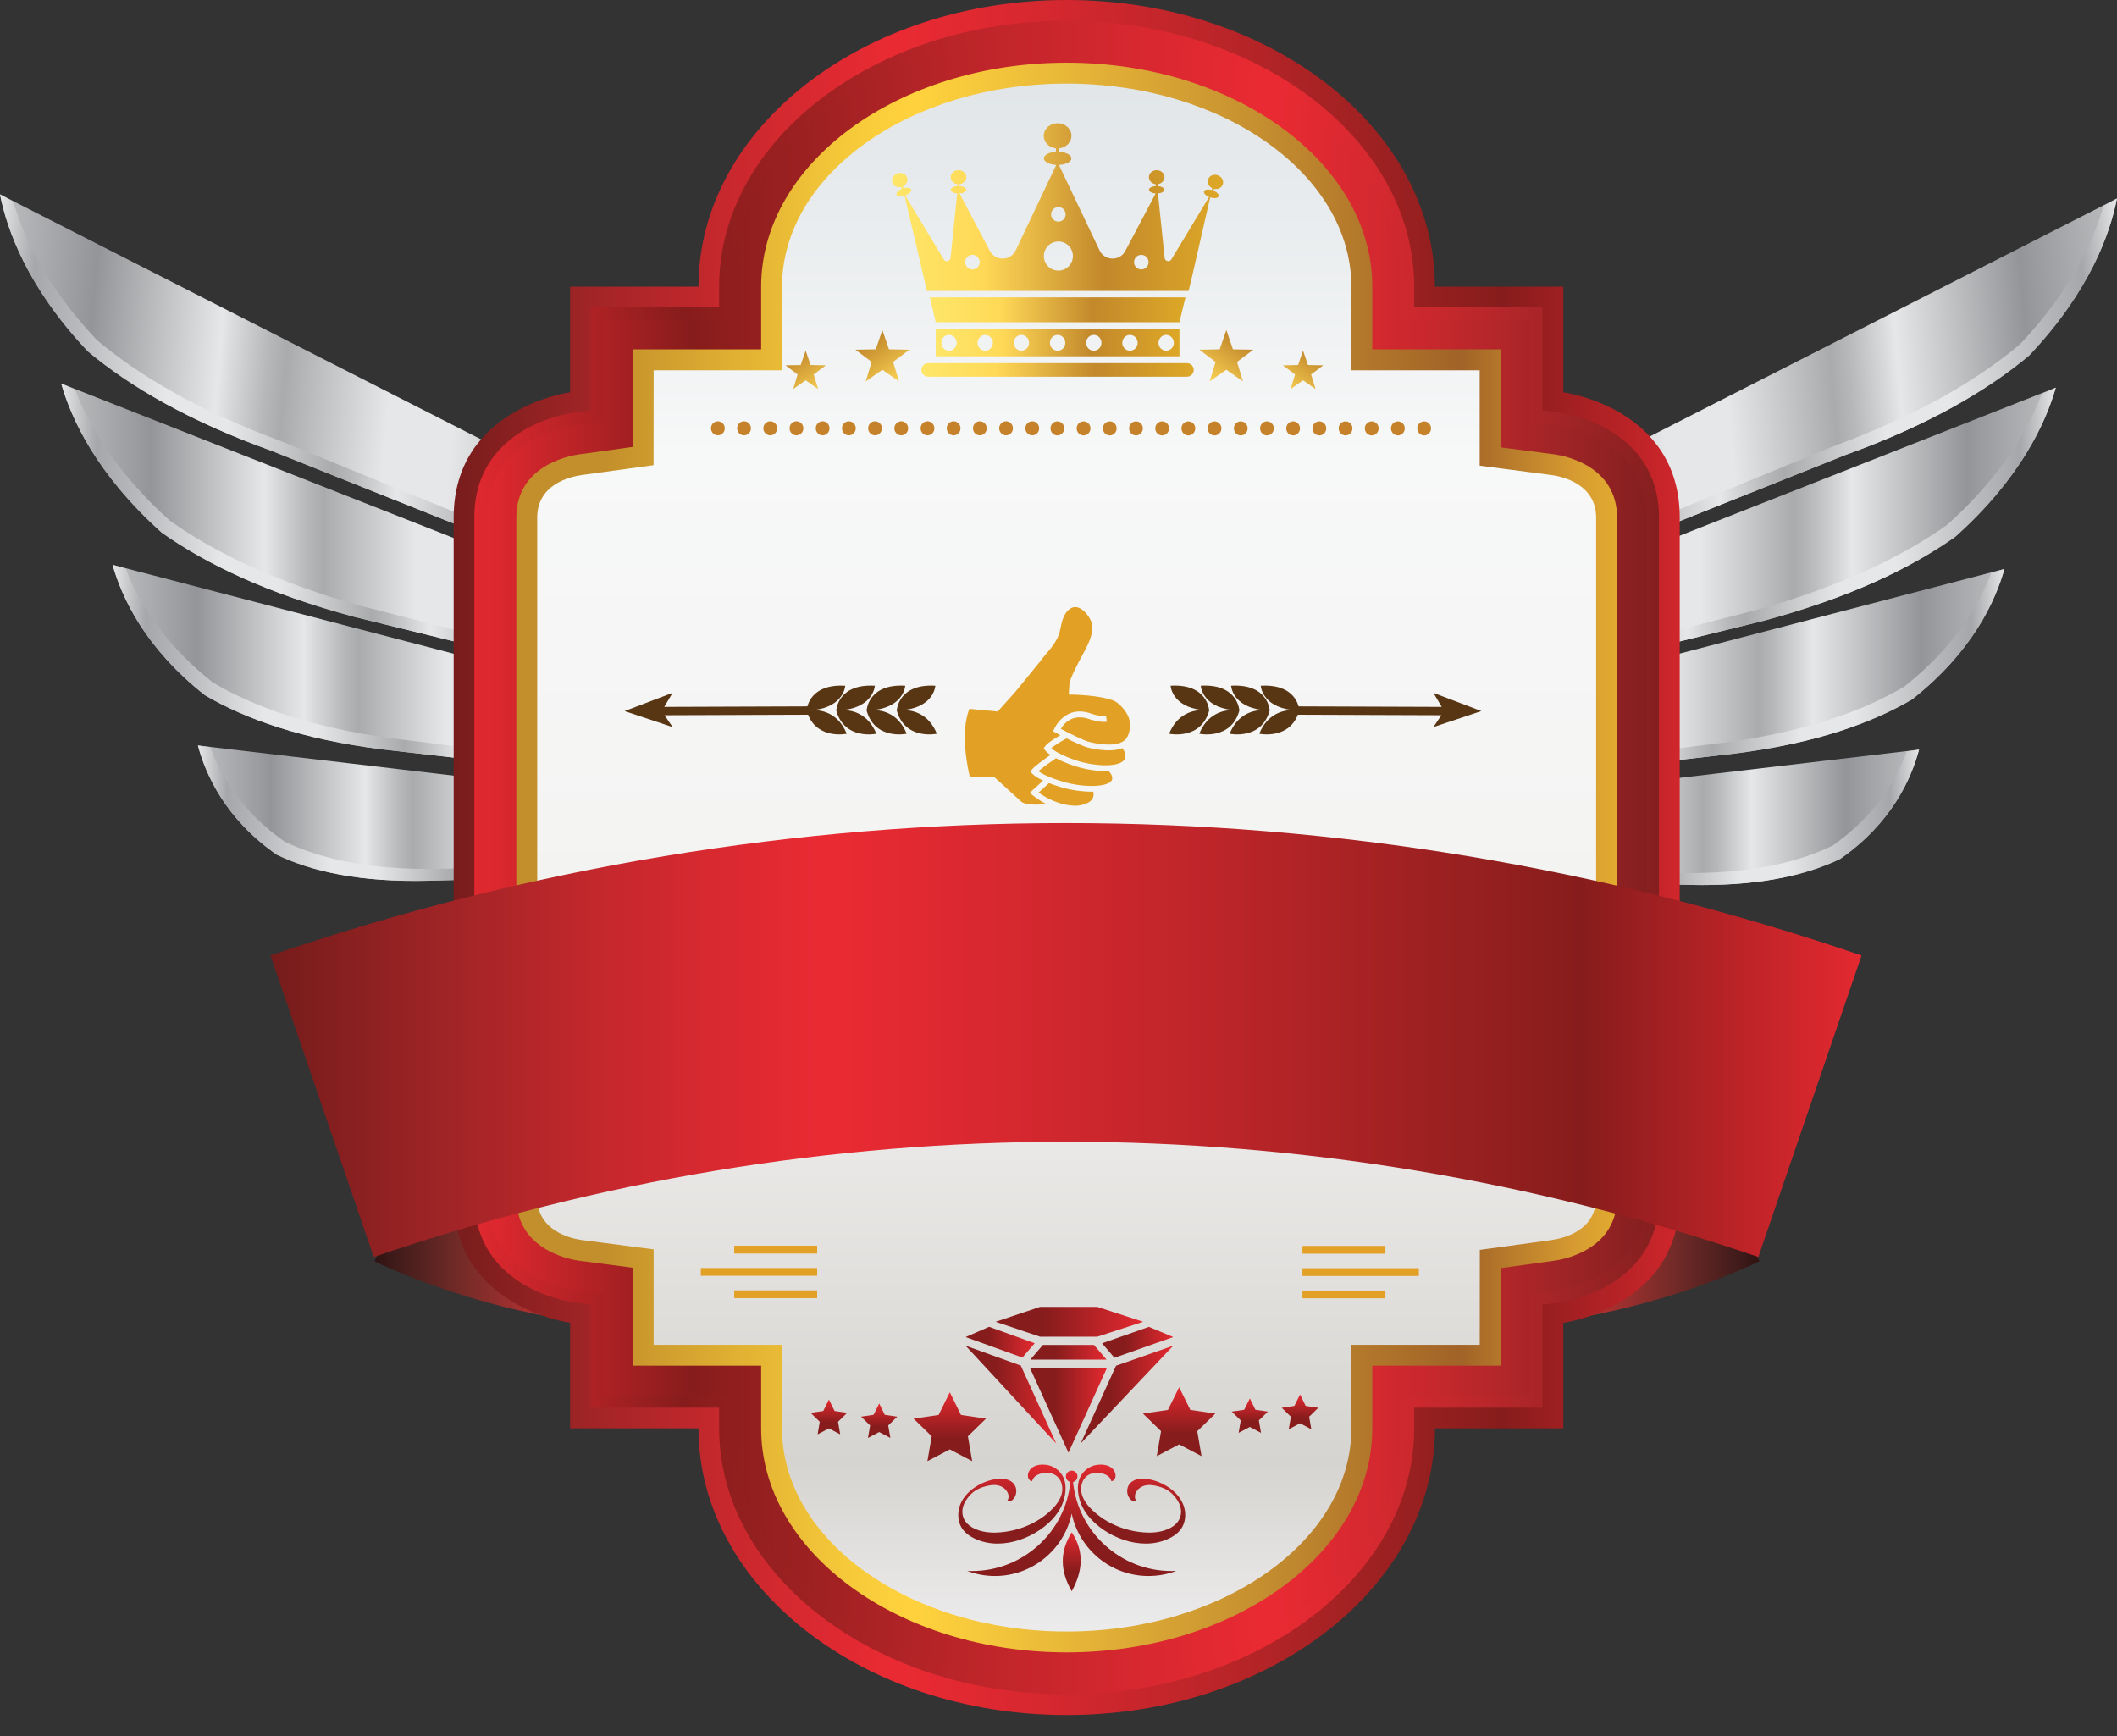 <svg width="50" height="41" viewBox="0 0 50 41" fill="none" xmlns="http://www.w3.org/2000/svg">
<rect x="0" y="0" width="50" height="41" fill="#333333" stroke="none"/>
<path d="M8.359 14.566L14.965 16.191C14.851 15.536 14.739 14.884 14.63 14.247L1.446 9.058C1.673 9.859 2.267 11.19 3.821 12.58C4.876 13.325 6.334 14.024 8.359 14.566Z" fill="url(#paint0_linear_4592_4070)"/>
<path d="M15.444 18.876L4.675 17.606C4.853 18.281 5.32 19.342 6.539 20.188C7.368 20.586 8.515 20.838 10.109 20.801L15.776 20.647C15.666 20.078 15.555 19.484 15.444 18.876Z" fill="url(#paint1_linear_4592_4070)"/>
<path d="M9.01 17.697L15.361 18.424C15.25 17.811 15.139 17.188 15.03 16.564L2.659 13.339C2.868 14.087 3.414 15.299 4.84 16.42C5.81 16.99 7.149 17.459 9.01 17.697Z" fill="url(#paint2_linear_4592_4070)"/>
<path d="M8.553 14.317C6.524 13.756 5.064 13.044 4.007 12.293C2.707 11.129 2.079 10.007 1.775 9.202L1.445 9.058C1.672 9.859 2.266 11.19 3.82 12.58C4.876 13.325 6.333 14.024 8.358 14.566L14.965 16.191C14.95 16.109 14.936 16.028 14.922 15.946L8.553 14.317Z" fill="url(#paint3_linear_4592_4070)"/>
<path d="M10.297 20.521C8.699 20.541 7.551 20.279 6.72 19.875C5.697 19.163 5.204 18.303 4.967 17.645L4.675 17.606C4.853 18.281 5.32 19.342 6.539 20.188C7.368 20.586 8.515 20.838 10.109 20.801L15.776 20.647C15.762 20.576 15.748 20.504 15.735 20.432L10.297 20.521Z" fill="url(#paint4_linear_4592_4070)"/>
<path d="M9.201 17.43C7.336 17.173 5.995 16.693 5.024 16.116C3.828 15.174 3.251 14.171 2.973 13.43L2.659 13.339C2.868 14.087 3.414 15.299 4.84 16.42C5.81 16.99 7.149 17.459 9.01 17.697L15.361 18.424C15.348 18.348 15.334 18.271 15.32 18.194L9.201 17.43Z" fill="url(#paint5_linear_4592_4070)"/>
<path d="M6.431 10.654L14.692 13.95C14.632 13.288 14.574 12.629 14.519 11.985L0 4.591C0.16 5.407 0.641 6.784 2.074 8.298C3.064 9.127 4.458 9.945 6.431 10.654Z" fill="url(#paint6_linear_4592_4070)"/>
<path d="M6.646 10.422C4.671 9.694 3.275 8.863 2.284 8.027C1.085 6.759 0.553 5.589 0.317 4.761L0 4.591C0.16 5.407 0.641 6.784 2.074 8.298C3.064 9.127 4.458 9.945 6.431 10.654L14.692 13.95C14.684 13.867 14.677 13.785 14.67 13.703L6.646 10.422Z" fill="url(#paint7_linear_4592_4070)"/>
<path d="M41.642 14.664L35.035 16.289C35.149 15.634 35.262 14.982 35.37 14.345L48.554 9.156C48.327 9.957 47.733 11.289 46.179 12.678C45.124 13.423 43.666 14.122 41.642 14.664Z" fill="url(#paint8_linear_4592_4070)"/>
<path d="M34.556 18.974L45.325 17.704C45.146 18.379 44.68 19.441 43.461 20.287C42.631 20.684 41.485 20.936 39.891 20.899L34.224 20.745C34.334 20.176 34.444 19.582 34.556 18.974Z" fill="url(#paint9_linear_4592_4070)"/>
<path d="M40.99 17.795L34.639 18.522C34.75 17.91 34.861 17.286 34.97 16.662L47.341 13.437C47.132 14.186 46.586 15.397 45.16 16.519C44.19 17.089 42.851 17.557 40.99 17.795Z" fill="url(#paint10_linear_4592_4070)"/>
<path d="M41.447 14.415C43.475 13.854 44.935 13.143 45.993 12.391C47.292 11.227 47.92 10.105 48.224 9.3L48.554 9.156C48.327 9.957 47.733 11.289 46.18 12.678C45.124 13.423 43.666 14.122 41.642 14.664L35.035 16.289C35.049 16.207 35.063 16.126 35.078 16.044L41.447 14.415Z" fill="url(#paint11_linear_4592_4070)"/>
<path d="M39.702 20.619C41.3 20.639 42.448 20.377 43.279 19.973C44.302 19.262 44.795 18.401 45.033 17.744L45.325 17.704C45.146 18.379 44.68 19.441 43.461 20.287C42.631 20.684 41.485 20.936 39.891 20.899L34.224 20.745C34.237 20.674 34.251 20.602 34.265 20.53L39.702 20.619Z" fill="url(#paint12_linear_4592_4070)"/>
<path d="M40.799 17.528C42.664 17.272 44.005 16.791 44.976 16.215C46.172 15.273 46.749 14.27 47.028 13.528L47.341 13.437C47.132 14.186 46.586 15.397 45.16 16.519C44.19 17.088 42.851 17.557 40.99 17.795L34.639 18.522C34.653 18.446 34.666 18.369 34.68 18.292L40.799 17.528Z" fill="url(#paint13_linear_4592_4070)"/>
<path d="M43.569 10.752L35.308 14.048C35.367 13.386 35.425 12.727 35.48 12.083L49.999 4.688C49.84 5.505 49.358 6.882 47.926 8.396C46.935 9.225 45.541 10.043 43.569 10.752Z" fill="url(#paint14_linear_4592_4070)"/>
<path d="M43.353 10.52C45.328 9.792 46.724 8.961 47.715 8.124C48.914 6.857 49.447 5.687 49.682 4.859L49.999 4.688C49.84 5.505 49.358 6.882 47.926 8.396C46.935 9.225 45.541 10.043 43.569 10.752L35.308 14.048C35.315 13.965 35.322 13.883 35.33 13.801L43.353 10.52Z" fill="url(#paint15_linear_4592_4070)"/>
<path d="M41.556 29.788C41.556 29.788 37.7 31.742 33.178 31.323C28.656 30.903 40.214 27.005 40.214 27.005L41.556 29.788Z" fill="url(#paint16_linear_4592_4070)"/>
<path d="M8.846 29.788C8.846 29.788 12.702 31.742 17.224 31.323C21.746 30.903 10.189 27.005 10.189 27.005L8.846 29.788Z" fill="url(#paint17_linear_4592_4070)"/>
<path d="M36.922 9.265V6.771H33.891C33.891 3.031 29.997 0 25.193 0C20.391 0 16.497 3.031 16.497 6.771H13.465V9.265C13.465 9.265 10.715 9.625 10.715 12.223C10.715 14.822 10.715 20.253 10.715 20.253C10.715 20.253 10.715 25.684 10.715 28.282C10.715 30.88 13.465 31.24 13.465 31.24V33.734H16.497C16.497 37.473 20.391 40.505 25.193 40.505C29.997 40.505 33.891 37.473 33.891 33.734H36.922V31.24C36.922 31.24 39.672 30.88 39.672 28.282C39.672 25.684 39.672 20.253 39.672 20.253C39.672 20.253 39.672 14.822 39.672 12.223C39.672 9.625 36.922 9.265 36.922 9.265Z" fill="url(#paint18_linear_4592_4070)"/>
<path d="M25.193 40.016C20.667 40.016 16.985 37.198 16.985 33.734V33.245H13.954V30.811L13.528 30.755C13.435 30.742 11.203 30.411 11.203 28.282V12.223C11.203 10.079 13.433 9.762 13.528 9.75L13.954 9.694V7.26H16.985V6.771C16.985 3.307 20.667 0.489 25.193 0.489C29.719 0.489 33.401 3.307 33.401 6.771V7.26H36.433V9.694L36.858 9.75C36.951 9.763 39.182 10.095 39.182 12.223V28.282C39.182 30.411 36.952 30.742 36.856 30.756L36.434 30.814L36.433 31.24V33.245H33.401V33.734C33.401 37.198 29.719 40.016 25.193 40.016Z" fill="url(#paint19_linear_4592_4070)"/>
<path d="M25.193 39.723C20.828 39.723 17.278 37.036 17.278 33.734V32.952H14.247V30.553L13.566 30.464C13.483 30.453 11.496 30.157 11.496 28.282V12.223C11.496 10.334 13.482 10.052 13.566 10.041L14.247 9.952V7.553H17.278V6.771C17.278 3.469 20.828 0.782 25.193 0.782C29.557 0.782 33.108 3.469 33.108 6.771V7.553H36.139V9.952L36.819 10.041C36.902 10.052 38.889 10.348 38.889 12.223V28.282C38.889 30.16 36.901 30.453 36.816 30.465L36.142 30.558L36.139 31.239V32.952H33.108V33.734C33.108 37.036 29.557 39.723 25.193 39.723Z" fill="url(#paint20_linear_4592_4070)"/>
<path d="M25.194 39.025C21.214 39.025 17.977 36.651 17.977 33.734V32.254H14.945V29.941L13.657 29.772C13.421 29.738 12.195 29.497 12.195 28.282V12.223C12.195 11.008 13.421 10.768 13.667 10.732L14.944 10.555L14.945 8.251H17.977V6.771C17.977 3.854 21.214 1.48 25.194 1.48C29.173 1.48 32.411 3.854 32.411 6.771V8.251H35.442V10.565L36.731 10.733C36.966 10.768 38.192 11.008 38.192 12.223V28.282C38.192 29.497 36.966 29.738 36.721 29.773L35.444 29.95L35.443 32.254H32.411V33.734C32.411 36.651 29.173 39.025 25.194 39.025Z" fill="url(#paint21_linear_4592_4070)"/>
<path d="M25.193 38.532C21.487 38.532 18.47 36.38 18.47 33.734V31.761H15.438V29.507L13.72 29.283C13.484 29.248 12.688 29.07 12.688 28.282V12.224C12.688 11.457 13.422 11.266 13.738 11.219L15.436 10.986L15.438 8.745H18.47V6.772C18.47 4.126 21.486 1.974 25.193 1.974C28.901 1.974 31.917 4.126 31.917 6.772V8.745H34.948V10.998L36.667 11.222C36.902 11.257 37.698 11.435 37.698 12.224V28.283C37.698 29.049 36.964 29.239 36.648 29.286L34.951 29.519L34.949 31.761H31.917V33.734C31.917 36.38 28.901 38.532 25.193 38.532Z" fill="url(#paint22_linear_4592_4070)"/>
<path d="M20.84 7.796L20.997 8.25L21.477 8.259L21.094 8.548L21.234 9.007L20.84 8.732L20.447 9.007L20.587 8.548L20.204 8.259L20.684 8.25L20.84 7.796Z" fill="url(#paint23_linear_4592_4070)"/>
<path d="M19.028 8.282L19.145 8.621L19.505 8.628L19.218 8.844L19.323 9.188L19.028 8.982L18.734 9.188L18.838 8.844L18.552 8.628L18.911 8.621L19.028 8.282Z" fill="url(#paint24_linear_4592_4070)"/>
<path d="M28.964 7.796L28.807 8.25L28.327 8.259L28.71 8.548L28.57 9.007L28.964 8.732L29.357 9.007L29.217 8.548L29.6 8.259L29.12 8.25L28.964 7.796Z" fill="url(#paint25_linear_4592_4070)"/>
<path d="M30.776 8.282L30.659 8.621L30.3 8.628L30.587 8.844L30.482 9.188L30.776 8.982L31.071 9.188L30.966 8.844L31.253 8.628L30.893 8.621L30.776 8.282Z" fill="url(#paint26_linear_4592_4070)"/>
<path fill-rule="evenodd" clip-rule="evenodd" d="M22.101 8.415H27.857V7.773H22.101V8.415ZM27.543 7.91C27.643 7.91 27.724 7.993 27.724 8.097C27.724 8.2 27.643 8.283 27.543 8.283C27.444 8.283 27.362 8.2 27.362 8.097C27.362 7.993 27.444 7.91 27.543 7.91ZM26.688 7.91C26.788 7.91 26.869 7.993 26.869 8.097C26.869 8.2 26.788 8.283 26.688 8.283C26.588 8.283 26.507 8.2 26.507 8.097C26.507 7.993 26.588 7.91 26.688 7.91ZM25.834 7.91C25.933 7.91 26.015 7.993 26.015 8.097C26.015 8.2 25.933 8.283 25.834 8.283C25.733 8.283 25.653 8.2 25.653 8.097C25.653 7.993 25.733 7.91 25.834 7.91ZM24.979 7.91C25.079 7.91 25.16 7.993 25.16 8.097C25.16 8.2 25.079 8.283 24.979 8.283C24.879 8.283 24.797 8.2 24.797 8.097C24.797 7.993 24.879 7.91 24.979 7.91ZM24.124 7.91C24.224 7.91 24.304 7.993 24.304 8.097C24.304 8.2 24.224 8.283 24.124 8.283C24.024 8.283 23.943 8.2 23.943 8.097C23.943 7.993 24.024 7.91 24.124 7.91ZM23.268 7.91C23.368 7.91 23.45 7.993 23.45 8.097C23.45 8.2 23.368 8.283 23.268 8.283C23.169 8.283 23.088 8.2 23.088 8.097C23.088 7.993 23.169 7.91 23.268 7.91ZM22.414 7.91C22.514 7.91 22.595 7.993 22.595 8.097C22.595 8.2 22.514 8.283 22.414 8.283C22.314 8.283 22.233 8.2 22.233 8.097C22.233 7.993 22.314 7.91 22.414 7.91Z" fill="url(#paint27_linear_4592_4070)"/>
<path fill-rule="evenodd" clip-rule="evenodd" d="M28.033 8.576H21.922C21.834 8.576 21.762 8.648 21.762 8.737C21.762 8.825 21.834 8.897 21.922 8.897H28.033C28.121 8.897 28.194 8.825 28.194 8.737C28.194 8.648 28.121 8.576 28.033 8.576Z" fill="url(#paint28_linear_4592_4070)"/>
<path fill-rule="evenodd" clip-rule="evenodd" d="M27.999 7.023H21.963L22.1 7.611H27.856L27.999 7.023Z" fill="url(#paint29_linear_4592_4070)"/>
<path fill-rule="evenodd" clip-rule="evenodd" d="M28.761 4.139C28.664 4.106 28.562 4.15 28.533 4.237C28.505 4.317 28.549 4.406 28.632 4.445L28.617 4.489C28.53 4.464 28.452 4.477 28.437 4.519C28.423 4.56 28.475 4.617 28.557 4.651L27.666 6.127C27.647 6.16 27.61 6.175 27.574 6.166C27.537 6.159 27.511 6.129 27.507 6.092L27.349 4.569C27.435 4.562 27.5 4.526 27.5 4.483C27.5 4.438 27.431 4.401 27.341 4.396V4.35C27.432 4.34 27.503 4.27 27.503 4.185C27.503 4.093 27.42 4.019 27.319 4.019C27.217 4.019 27.135 4.093 27.135 4.185C27.135 4.27 27.206 4.34 27.296 4.35V4.396C27.206 4.401 27.137 4.438 27.137 4.483C27.137 4.527 27.206 4.564 27.295 4.569L26.579 5.924C26.517 6.042 26.403 6.109 26.27 6.107C26.137 6.104 26.025 6.031 25.968 5.911L25.01 3.895C25.175 3.887 25.304 3.821 25.304 3.74C25.304 3.66 25.179 3.594 25.018 3.585V3.503C25.18 3.485 25.306 3.36 25.306 3.208C25.306 3.044 25.16 2.911 24.979 2.911C24.797 2.911 24.651 3.044 24.651 3.208C24.651 3.36 24.776 3.485 24.939 3.503V3.585C24.778 3.594 24.653 3.66 24.653 3.74C24.653 3.821 24.782 3.887 24.947 3.895L23.99 5.911C23.932 6.031 23.82 6.104 23.687 6.107C23.555 6.109 23.439 6.042 23.377 5.924L22.662 4.569C22.751 4.564 22.82 4.527 22.82 4.483C22.82 4.438 22.75 4.401 22.66 4.396V4.35C22.751 4.34 22.822 4.27 22.822 4.185C22.822 4.093 22.74 4.019 22.638 4.019C22.537 4.019 22.454 4.093 22.454 4.185C22.454 4.27 22.525 4.34 22.616 4.35V4.396C22.526 4.401 22.456 4.438 22.456 4.483C22.456 4.526 22.522 4.562 22.608 4.569L22.45 6.092C22.446 6.129 22.419 6.159 22.383 6.166C22.346 6.175 22.31 6.16 22.291 6.127L21.379 4.617C21.472 4.584 21.535 4.521 21.52 4.476C21.505 4.434 21.427 4.422 21.34 4.446L21.325 4.402C21.408 4.364 21.452 4.274 21.424 4.194C21.395 4.107 21.292 4.063 21.197 4.096C21.1 4.129 21.047 4.226 21.076 4.313C21.104 4.393 21.194 4.437 21.283 4.417L21.298 4.461C21.214 4.495 21.16 4.552 21.175 4.595C21.19 4.638 21.274 4.65 21.365 4.621L21.892 6.871H28.073L28.15 6.551L28.583 4.661C28.678 4.693 28.767 4.683 28.782 4.637C28.797 4.595 28.742 4.538 28.659 4.503L28.674 4.46C28.763 4.48 28.853 4.437 28.88 4.356C28.91 4.269 28.856 4.172 28.761 4.139ZM22.967 6.363C22.873 6.363 22.796 6.286 22.796 6.191C22.796 6.096 22.873 6.019 22.967 6.019C23.063 6.019 23.139 6.096 23.139 6.191C23.139 6.286 23.063 6.363 22.967 6.363ZM24.997 4.891C25.092 4.891 25.168 4.968 25.168 5.063C25.168 5.158 25.092 5.235 24.997 5.235C24.902 5.235 24.825 5.158 24.825 5.063C24.825 4.968 24.902 4.891 24.997 4.891ZM24.997 6.391C24.807 6.391 24.654 6.237 24.654 6.047C24.654 5.858 24.807 5.704 24.997 5.704C25.187 5.704 25.34 5.858 25.34 6.047C25.34 6.237 25.187 6.391 24.997 6.391ZM26.956 6.363C26.86 6.363 26.784 6.286 26.784 6.191C26.784 6.096 26.86 6.019 26.956 6.019C27.05 6.019 27.127 6.096 27.127 6.191C27.127 6.286 27.05 6.363 26.956 6.363Z" fill="url(#paint30_linear_4592_4070)"/>
<path d="M33.637 9.952C33.547 9.952 33.474 10.026 33.474 10.117C33.474 10.209 33.547 10.283 33.637 10.283C33.726 10.283 33.799 10.209 33.799 10.117C33.799 10.026 33.726 9.952 33.637 9.952Z" fill="#C5822A"/>
<path d="M33.016 9.952C32.926 9.952 32.853 10.026 32.853 10.117C32.853 10.209 32.926 10.283 33.016 10.283C33.106 10.283 33.179 10.209 33.179 10.117C33.179 10.026 33.106 9.952 33.016 9.952Z" fill="#C5822A"/>
<path d="M32.398 9.952C32.309 9.952 32.235 10.026 32.235 10.117C32.235 10.209 32.309 10.283 32.398 10.283C32.488 10.283 32.561 10.209 32.561 10.117C32.561 10.026 32.488 9.952 32.398 9.952Z" fill="#C5822A"/>
<path d="M31.78 9.952C31.69 9.952 31.617 10.026 31.617 10.117C31.617 10.209 31.69 10.283 31.78 10.283C31.87 10.283 31.943 10.209 31.943 10.117C31.943 10.026 31.87 9.952 31.78 9.952Z" fill="#C5822A"/>
<path d="M31.161 9.952C31.071 9.952 30.998 10.026 30.998 10.117C30.998 10.209 31.071 10.283 31.161 10.283C31.251 10.283 31.324 10.209 31.324 10.117C31.324 10.026 31.251 9.952 31.161 9.952Z" fill="#C5822A"/>
<path d="M30.541 9.952C30.452 9.952 30.379 10.026 30.379 10.117C30.379 10.209 30.451 10.283 30.541 10.283C30.631 10.283 30.704 10.209 30.704 10.117C30.704 10.026 30.631 9.952 30.541 9.952Z" fill="#C5822A"/>
<path d="M29.923 9.952C29.834 9.952 29.761 10.026 29.761 10.117C29.761 10.209 29.834 10.283 29.923 10.283C30.013 10.283 30.086 10.209 30.086 10.117C30.086 10.026 30.013 9.952 29.923 9.952Z" fill="#C5822A"/>
<path d="M29.304 9.952C29.214 9.952 29.142 10.026 29.142 10.117C29.142 10.209 29.214 10.283 29.304 10.283C29.394 10.283 29.467 10.209 29.467 10.117C29.467 10.026 29.394 9.952 29.304 9.952Z" fill="#C5822A"/>
<path d="M28.686 9.952C28.596 9.952 28.523 10.026 28.523 10.117C28.523 10.209 28.596 10.283 28.686 10.283C28.775 10.283 28.848 10.209 28.848 10.117C28.848 10.026 28.775 9.952 28.686 9.952Z" fill="#C5822A"/>
<path d="M28.067 9.952C27.977 9.952 27.904 10.026 27.904 10.117C27.904 10.209 27.977 10.283 28.067 10.283C28.157 10.283 28.23 10.209 28.23 10.117C28.23 10.026 28.157 9.952 28.067 9.952Z" fill="#C5822A"/>
<path d="M27.448 9.952C27.358 9.952 27.285 10.026 27.285 10.117C27.285 10.209 27.358 10.283 27.448 10.283C27.538 10.283 27.611 10.209 27.611 10.117C27.611 10.026 27.538 9.952 27.448 9.952Z" fill="#C5822A"/>
<path d="M26.83 9.952C26.74 9.952 26.667 10.026 26.667 10.117C26.667 10.209 26.74 10.283 26.83 10.283C26.92 10.283 26.993 10.209 26.993 10.117C26.993 10.026 26.92 9.952 26.83 9.952Z" fill="#C5822A"/>
<path d="M26.211 9.952C26.121 9.952 26.048 10.026 26.048 10.117C26.048 10.209 26.121 10.283 26.211 10.283C26.301 10.283 26.373 10.209 26.373 10.117C26.373 10.026 26.301 9.952 26.211 9.952Z" fill="#C5822A"/>
<path d="M25.591 9.952C25.502 9.952 25.429 10.026 25.429 10.117C25.429 10.209 25.502 10.283 25.591 10.283C25.682 10.283 25.755 10.209 25.755 10.117C25.755 10.026 25.682 9.952 25.591 9.952Z" fill="#C5822A"/>
<path d="M24.974 9.952C24.884 9.952 24.811 10.026 24.811 10.117C24.811 10.209 24.884 10.283 24.974 10.283C25.064 10.283 25.136 10.209 25.136 10.117C25.136 10.026 25.064 9.952 24.974 9.952Z" fill="#C5822A"/>
<path d="M24.38 9.95C24.29 9.95 24.217 10.024 24.217 10.116C24.217 10.207 24.29 10.281 24.38 10.281C24.47 10.281 24.543 10.207 24.543 10.116C24.543 10.024 24.47 9.95 24.38 9.95Z" fill="#C5822A"/>
<path d="M23.761 9.95C23.672 9.95 23.599 10.024 23.599 10.116C23.599 10.207 23.672 10.281 23.761 10.281C23.851 10.281 23.924 10.207 23.924 10.116C23.924 10.024 23.851 9.95 23.761 9.95Z" fill="#C5822A"/>
<path d="M23.142 9.95C23.052 9.95 22.98 10.024 22.98 10.116C22.98 10.207 23.052 10.281 23.142 10.281C23.232 10.281 23.305 10.207 23.305 10.116C23.305 10.024 23.232 9.95 23.142 9.95Z" fill="#C5822A"/>
<path d="M22.523 9.95C22.433 9.95 22.36 10.024 22.36 10.116C22.36 10.207 22.433 10.281 22.523 10.281C22.613 10.281 22.686 10.207 22.686 10.116C22.686 10.024 22.613 9.95 22.523 9.95Z" fill="#C5822A"/>
<path d="M21.906 9.95C21.816 9.95 21.743 10.024 21.743 10.116C21.743 10.207 21.816 10.281 21.906 10.281C21.996 10.281 22.069 10.207 22.069 10.116C22.069 10.024 21.996 9.95 21.906 9.95Z" fill="#C5822A"/>
<path d="M21.286 9.95C21.196 9.95 21.123 10.024 21.123 10.116C21.123 10.207 21.196 10.281 21.286 10.281C21.376 10.281 21.449 10.207 21.449 10.116C21.449 10.024 21.376 9.95 21.286 9.95Z" fill="#C5822A"/>
<path d="M20.667 9.95C20.577 9.95 20.504 10.024 20.504 10.116C20.504 10.207 20.577 10.281 20.667 10.281C20.757 10.281 20.83 10.207 20.83 10.116C20.83 10.024 20.757 9.95 20.667 9.95Z" fill="#C5822A"/>
<path d="M20.049 9.95C19.959 9.95 19.886 10.024 19.886 10.116C19.886 10.207 19.959 10.281 20.049 10.281C20.139 10.281 20.212 10.207 20.212 10.116C20.212 10.024 20.139 9.95 20.049 9.95Z" fill="#C5822A"/>
<path d="M19.429 9.95C19.34 9.95 19.267 10.024 19.267 10.116C19.267 10.207 19.34 10.281 19.429 10.281C19.519 10.281 19.592 10.207 19.592 10.116C19.592 10.024 19.519 9.95 19.429 9.95Z" fill="#C5822A"/>
<path d="M18.811 9.95C18.721 9.95 18.648 10.024 18.648 10.116C18.648 10.207 18.721 10.281 18.811 10.281C18.901 10.281 18.974 10.207 18.974 10.116C18.974 10.024 18.901 9.95 18.811 9.95Z" fill="#C5822A"/>
<path d="M18.192 9.95C18.102 9.95 18.029 10.024 18.029 10.116C18.029 10.207 18.102 10.281 18.192 10.281C18.282 10.281 18.355 10.207 18.355 10.116C18.355 10.024 18.282 9.95 18.192 9.95Z" fill="#C5822A"/>
<path d="M17.573 9.95C17.483 9.95 17.41 10.024 17.41 10.116C17.41 10.207 17.483 10.281 17.573 10.281C17.663 10.281 17.736 10.207 17.736 10.116C17.736 10.024 17.663 9.95 17.573 9.95Z" fill="#C5822A"/>
<path d="M16.955 9.95C16.865 9.95 16.792 10.024 16.792 10.116C16.792 10.207 16.865 10.281 16.955 10.281C17.045 10.281 17.118 10.207 17.118 10.116C17.118 10.024 17.045 9.95 16.955 9.95Z" fill="#C5822A"/>
<path d="M24.855 35.881C24.396 36.37 23.548 36.658 22.929 36.289C22.738 36.175 22.612 35.991 22.636 35.719C22.655 35.481 22.817 35.236 23.118 35.07C23.294 34.974 23.466 34.929 23.615 34.924C24.062 34.907 24.082 35.322 23.881 35.448C23.876 35.45 23.776 35.466 23.783 35.455C23.822 35.409 23.835 35.327 23.799 35.252C23.733 35.119 23.583 35.053 23.412 35.076C23.231 35.101 23.056 35.164 22.932 35.288C22.802 35.421 22.731 35.561 22.729 35.698C22.726 35.862 22.822 36.02 23.04 36.114C23.284 36.219 23.564 36.209 23.82 36.165C24.134 36.109 24.42 35.982 24.644 35.818C24.871 35.65 25.12 35.398 25.088 35.114C25.066 34.915 24.933 34.807 24.781 34.788C24.683 34.776 24.421 34.792 24.376 34.983C24.194 34.958 24.24 34.539 24.708 34.595C24.854 34.614 24.982 34.695 25.061 34.802C25.163 34.937 25.204 35.14 25.129 35.41C25.078 35.593 24.976 35.75 24.855 35.881Z" fill="url(#paint31_linear_4592_4070)"/>
<path d="M25.313 37.582C25.043 37.118 25.017 36.654 25.313 36.19C25.62 36.654 25.567 37.118 25.313 37.582Z" fill="url(#paint32_linear_4592_4070)"/>
<path d="M25.343 35.001C25.462 36.179 26.461 37.104 27.669 37.104C27.706 37.104 27.744 37.102 27.78 37.101C27.577 37.179 27.355 37.221 27.124 37.221C26.233 37.221 25.487 36.587 25.312 35.747C25.136 36.587 24.39 37.221 23.5 37.221C23.269 37.221 23.047 37.179 22.844 37.101C22.881 37.102 22.917 37.104 22.955 37.104C24.164 37.104 25.163 36.179 25.28 35.001C25.221 34.987 25.175 34.932 25.175 34.868C25.175 34.794 25.237 34.733 25.312 34.733C25.386 34.733 25.448 34.794 25.448 34.868C25.448 34.932 25.404 34.987 25.343 35.001Z" fill="url(#paint33_linear_4592_4070)"/>
<path d="M27.696 36.289C27.076 36.658 26.228 36.37 25.77 35.881C25.648 35.75 25.546 35.593 25.496 35.41C25.421 35.14 25.461 34.937 25.563 34.802C25.644 34.694 25.77 34.614 25.917 34.595C26.385 34.539 26.43 34.958 26.25 34.983C26.203 34.792 25.942 34.776 25.844 34.788C25.693 34.807 25.56 34.915 25.536 35.114C25.504 35.398 25.753 35.65 25.982 35.818C26.205 35.982 26.491 36.109 26.804 36.165C27.062 36.209 27.342 36.219 27.585 36.114C27.803 36.02 27.898 35.862 27.895 35.698C27.892 35.561 27.823 35.421 27.693 35.288C27.57 35.164 27.395 35.101 27.213 35.076C27.043 35.053 26.892 35.119 26.826 35.252C26.79 35.327 26.804 35.409 26.841 35.455C26.849 35.466 26.748 35.45 26.745 35.448C26.543 35.322 26.563 34.907 27.009 34.924C27.159 34.929 27.332 34.974 27.507 35.07C27.808 35.236 27.969 35.481 27.99 35.719C28.012 35.991 27.887 36.175 27.696 36.289Z" fill="url(#paint34_linear_4592_4070)"/>
<path d="M22.697 33.418L22.433 32.882L22.168 33.418L21.577 33.504L22.005 33.921L21.904 34.509L22.433 34.231L22.961 34.509L22.86 33.921L23.288 33.504L22.697 33.418Z" fill="url(#paint35_linear_4592_4070)"/>
<path d="M20.897 33.414L20.765 33.146L20.633 33.414L20.337 33.458L20.551 33.666L20.5 33.96L20.765 33.821L21.029 33.96L20.978 33.666L21.192 33.458L20.897 33.414Z" fill="url(#paint36_linear_4592_4070)"/>
<path d="M19.711 33.324L19.578 33.053L19.444 33.324L19.145 33.367L19.361 33.578L19.311 33.875L19.578 33.735L19.844 33.875L19.793 33.578L20.009 33.367L19.711 33.324Z" fill="url(#paint37_linear_4592_4070)"/>
<path d="M27.585 33.298L27.849 32.763L28.114 33.298L28.705 33.385L28.277 33.801L28.378 34.39L27.849 34.112L27.321 34.39L27.422 33.801L26.994 33.385L27.585 33.298Z" fill="url(#paint38_linear_4592_4070)"/>
<path d="M29.386 33.295L29.519 33.027L29.651 33.295L29.946 33.338L29.732 33.546L29.783 33.84L29.519 33.701L29.254 33.84L29.305 33.546L29.091 33.338L29.386 33.295Z" fill="url(#paint39_linear_4592_4070)"/>
<path d="M30.571 33.204L30.705 32.934L30.838 33.204L31.136 33.248L30.92 33.459L30.971 33.755L30.705 33.615L30.438 33.755L30.489 33.459L30.273 33.248L30.571 33.204Z" fill="url(#paint40_linear_4592_4070)"/>
<path d="M41.529 29.687C30.93 26.058 19.425 26.058 8.827 29.687C8.014 27.313 7.201 24.94 6.389 22.566C18.568 18.396 31.788 18.396 43.967 22.566C43.154 24.94 42.342 27.314 41.529 29.687Z" fill="url(#paint41_linear_4592_4070)"/>
<path d="M19.3 29.421H17.341V29.605H19.3V29.421Z" fill="#E2A125"/>
<path d="M19.301 29.948H16.552V30.131H19.301V29.948Z" fill="#E2A125"/>
<path d="M19.3 30.475H17.341V30.659H19.3V30.475Z" fill="#E2A125"/>
<path d="M32.721 29.425H30.762V29.609H32.721V29.425Z" fill="#E2A125"/>
<path d="M33.511 29.952H30.762V30.136H33.511V29.952Z" fill="#E2A125"/>
<path d="M32.721 30.479H30.762V30.663H32.721V30.479Z" fill="#E2A125"/>
<path d="M26.542 17.96C26.559 17.941 26.611 17.885 26.555 17.748C26.545 17.723 26.526 17.693 26.509 17.669C26.348 17.732 26.101 17.748 25.72 17.662C25.599 17.635 25.37 17.528 25.19 17.438C25.062 17.507 24.903 17.605 24.828 17.671C24.893 17.726 25.057 17.838 25.425 17.961C25.828 18.095 26.385 18.128 26.542 17.96Z" fill="#E2A125"/>
<path d="M26.244 18.449C26.265 18.424 26.289 18.382 26.247 18.292C26.242 18.279 26.214 18.244 26.185 18.209C25.919 18.222 25.607 18.166 25.382 18.091C25.186 18.026 25.044 17.963 24.94 17.907C24.803 18 24.614 18.136 24.524 18.215C24.595 18.265 24.76 18.36 25.114 18.464C25.581 18.601 26.119 18.594 26.244 18.449Z" fill="#E2A125"/>
<path d="M25.433 19.029C25.506 19.026 25.714 18.992 25.794 18.877C25.829 18.828 25.837 18.769 25.822 18.698C25.568 18.702 25.282 18.657 25.074 18.596C24.957 18.561 24.858 18.527 24.776 18.495L24.53 18.718C24.666 18.817 25.013 19.036 25.433 19.029Z" fill="#E2A125"/>
<path d="M22.905 18.344H23.475L23.494 18.362C23.499 18.366 23.96 18.784 24.113 18.926C24.212 19.018 24.476 19.012 24.711 18.989C24.513 18.889 24.389 18.782 24.379 18.773L24.322 18.723L24.637 18.436C24.435 18.341 24.377 18.271 24.369 18.259L24.34 18.219L24.369 18.179C24.427 18.099 24.671 17.926 24.811 17.829C24.715 17.764 24.682 17.719 24.676 17.71L24.652 17.673L24.676 17.635C24.729 17.552 24.912 17.438 25.043 17.363C24.979 17.329 24.935 17.306 24.929 17.302L24.875 17.273L24.898 17.215C24.901 17.21 25.152 16.627 25.78 16.857C25.837 16.877 26.01 16.925 26.123 16.909L26.142 17.045C25.973 17.069 25.744 16.989 25.733 16.986C25.331 16.839 25.125 17.094 25.054 17.213C25.203 17.292 25.593 17.493 25.75 17.529C26.091 17.605 26.521 17.642 26.636 17.383C26.692 17.259 26.713 17.093 26.657 16.944C26.595 16.782 26.448 16.639 26.38 16.591C26.177 16.447 25.542 16.408 25.314 16.405L25.242 16.404L25.258 16.155C25.263 16.07 25.334 15.921 25.461 15.666C25.585 15.415 25.88 14.987 25.779 14.695C25.716 14.515 25.477 14.23 25.27 14.379C25.102 14.499 25.075 14.712 25.035 14.891C24.965 15.208 24.725 15.396 24.546 15.647C24.546 15.647 23.983 16.336 23.983 16.336L23.564 16.805L22.895 16.741C22.675 17.303 22.854 18.133 22.905 18.344Z" fill="#E2A125"/>
<path d="M19.221 16.769C19.938 16.687 19.963 16.195 19.963 16.195C19.3 16.156 19.119 16.506 19.069 16.683L15.688 16.695L15.886 16.363L14.753 16.794L15.886 17.172L15.696 16.892L19.085 16.88C19.322 17.473 19.998 17.329 19.998 17.329C19.808 16.857 19.437 16.774 19.221 16.769Z" fill="#583613"/>
<path d="M19.92 16.769C20.638 16.687 20.663 16.195 20.663 16.195C19.781 16.143 19.751 16.781 19.751 16.781C19.947 17.49 20.698 17.329 20.698 17.329C20.508 16.858 20.137 16.774 19.92 16.769Z" fill="#583613"/>
<path d="M20.638 16.769C21.356 16.687 21.38 16.195 21.38 16.195C20.498 16.143 20.468 16.781 20.468 16.781C20.664 17.49 21.414 17.329 21.414 17.329C21.226 16.858 20.854 16.774 20.638 16.769Z" fill="#583613"/>
<path d="M21.349 16.769C22.068 16.687 22.091 16.195 22.091 16.195C21.21 16.143 21.18 16.781 21.18 16.781C21.376 17.49 22.127 17.329 22.127 17.329C21.937 16.858 21.566 16.774 21.349 16.769Z" fill="#583613"/>
<path d="M30.519 16.769C29.802 16.687 29.777 16.195 29.777 16.195C30.44 16.156 30.621 16.506 30.671 16.683L34.052 16.695L33.854 16.363L34.987 16.794L33.854 17.172L34.044 16.892L30.654 16.88C30.418 17.473 29.742 17.329 29.742 17.329C29.931 16.858 30.302 16.774 30.519 16.769Z" fill="#583613"/>
<path d="M29.82 16.769C29.102 16.687 29.077 16.195 29.077 16.195C29.959 16.143 29.988 16.781 29.988 16.781C29.792 17.49 29.042 17.329 29.042 17.329C29.231 16.858 29.602 16.774 29.82 16.769Z" fill="#583613"/>
<path d="M29.102 16.769C28.384 16.687 28.36 16.195 28.36 16.195C29.241 16.143 29.272 16.781 29.272 16.781C29.076 17.49 28.325 17.329 28.325 17.329C28.514 16.858 28.885 16.774 29.102 16.769Z" fill="#583613"/>
<path d="M28.39 16.769C27.671 16.687 27.648 16.195 27.648 16.195C28.529 16.143 28.559 16.781 28.559 16.781C28.363 17.49 27.612 17.329 27.612 17.329C27.802 16.858 28.173 16.774 28.39 16.769Z" fill="#583613"/>
<path d="M22.806 31.782L24.946 34.092L24.11 32.252L22.806 31.782Z" fill="url(#paint42_linear_4592_4070)"/>
<path d="M25.525 34.089L27.71 31.782L26.359 32.255L25.525 34.089Z" fill="url(#paint43_linear_4592_4070)"/>
<path d="M24.329 32.315L25.23 34.296L25.235 34.309L26.14 32.317L26.141 32.315H24.329Z" fill="url(#paint44_linear_4592_4070)"/>
<path d="M24.564 31.569L23.515 31.217L24.564 30.865H25.917L27 31.217L25.917 31.569H24.564Z" fill="url(#paint45_linear_4592_4070)"/>
<path d="M27.136 31.337L26.028 31.725L26.321 32.067L27.71 31.578L27.136 31.337Z" fill="url(#paint46_linear_4592_4070)"/>
<path d="M24.631 31.764L24.613 31.785L24.333 32.111H26.135L25.837 31.764H24.631Z" fill="url(#paint47_linear_4592_4070)"/>
<path d="M23.361 31.336L22.806 31.578L24.148 32.062L24.438 31.724L23.361 31.336Z" fill="url(#paint48_linear_4592_4070)"/>
<defs>
<linearGradient id="paint0_linear_4592_4070" x1="1.446" y1="12.624" x2="14.965" y2="12.624" gradientUnits="userSpaceOnUse">
<stop stop-color="#BCBEC0"/>
<stop offset="0.156" stop-color="#939598"/>
<stop offset="0.356" stop-color="#E6E7E8"/>
<stop offset="0.373" stop-color="#DADBDD"/>
<stop offset="0.429" stop-color="#B6B8BA"/>
<stop offset="0.458" stop-color="#A9ABAD"/>
<stop offset="0.62" stop-color="#E6E7E8"/>
<stop offset="0.72" stop-color="#E6E7E8"/>
<stop offset="0.726" stop-color="#E4E5E6"/>
<stop offset="0.869" stop-color="#B6B8BB"/>
<stop offset="0.938" stop-color="#A5A7AA"/>
<stop offset="1" stop-color="#E6E7E8"/>
</linearGradient>
<linearGradient id="paint1_linear_4592_4070" x1="4.675" y1="19.205" x2="15.776" y2="19.205" gradientUnits="userSpaceOnUse">
<stop stop-color="#BCBEC0"/>
<stop offset="0.156" stop-color="#939598"/>
<stop offset="0.356" stop-color="#E6E7E8"/>
<stop offset="0.373" stop-color="#DADBDD"/>
<stop offset="0.429" stop-color="#B6B8BA"/>
<stop offset="0.458" stop-color="#A9ABAD"/>
<stop offset="0.62" stop-color="#E6E7E8"/>
<stop offset="0.72" stop-color="#E6E7E8"/>
<stop offset="0.726" stop-color="#E4E5E6"/>
<stop offset="0.869" stop-color="#B6B8BB"/>
<stop offset="0.938" stop-color="#A5A7AA"/>
<stop offset="1" stop-color="#E6E7E8"/>
</linearGradient>
<linearGradient id="paint2_linear_4592_4070" x1="2.659" y1="15.881" x2="15.361" y2="15.881" gradientUnits="userSpaceOnUse">
<stop stop-color="#BCBEC0"/>
<stop offset="0.156" stop-color="#939598"/>
<stop offset="0.356" stop-color="#E6E7E8"/>
<stop offset="0.373" stop-color="#DADBDD"/>
<stop offset="0.429" stop-color="#B6B8BA"/>
<stop offset="0.458" stop-color="#A9ABAD"/>
<stop offset="0.62" stop-color="#E6E7E8"/>
<stop offset="0.72" stop-color="#E6E7E8"/>
<stop offset="0.726" stop-color="#E4E5E6"/>
<stop offset="0.869" stop-color="#B6B8BB"/>
<stop offset="0.938" stop-color="#A5A7AA"/>
<stop offset="1" stop-color="#E6E7E8"/>
</linearGradient>
<linearGradient id="paint3_linear_4592_4070" x1="1.445" y1="12.624" x2="14.964" y2="12.624" gradientUnits="userSpaceOnUse">
<stop stop-color="#E6E7E8"/>
<stop offset="0.062" stop-color="#A5A7AA"/>
<stop offset="0.131" stop-color="#B6B8BB"/>
<stop offset="0.274" stop-color="#E4E5E6"/>
<stop offset="0.28" stop-color="#E6E7E8"/>
<stop offset="0.38" stop-color="#E6E7E8"/>
<stop offset="0.542" stop-color="#A9ABAD"/>
<stop offset="0.571" stop-color="#B6B8BA"/>
<stop offset="0.626" stop-color="#DADBDD"/>
<stop offset="0.644" stop-color="#E6E7E8"/>
<stop offset="0.844" stop-color="#939598"/>
<stop offset="1" stop-color="#BCBEC0"/>
</linearGradient>
<linearGradient id="paint4_linear_4592_4070" x1="4.675" y1="19.205" x2="15.776" y2="19.205" gradientUnits="userSpaceOnUse">
<stop stop-color="#E6E7E8"/>
<stop offset="0.062" stop-color="#A5A7AA"/>
<stop offset="0.131" stop-color="#B6B8BB"/>
<stop offset="0.274" stop-color="#E4E5E6"/>
<stop offset="0.28" stop-color="#E6E7E8"/>
<stop offset="0.38" stop-color="#E6E7E8"/>
<stop offset="0.542" stop-color="#A9ABAD"/>
<stop offset="0.571" stop-color="#B6B8BA"/>
<stop offset="0.626" stop-color="#DADBDD"/>
<stop offset="0.644" stop-color="#E6E7E8"/>
<stop offset="0.844" stop-color="#939598"/>
<stop offset="1" stop-color="#BCBEC0"/>
</linearGradient>
<linearGradient id="paint5_linear_4592_4070" x1="2.659" y1="15.881" x2="15.361" y2="15.881" gradientUnits="userSpaceOnUse">
<stop stop-color="#E6E7E8"/>
<stop offset="0.062" stop-color="#A5A7AA"/>
<stop offset="0.131" stop-color="#B6B8BB"/>
<stop offset="0.274" stop-color="#E4E5E6"/>
<stop offset="0.28" stop-color="#E6E7E8"/>
<stop offset="0.38" stop-color="#E6E7E8"/>
<stop offset="0.542" stop-color="#A9ABAD"/>
<stop offset="0.571" stop-color="#B6B8BA"/>
<stop offset="0.626" stop-color="#DADBDD"/>
<stop offset="0.644" stop-color="#E6E7E8"/>
<stop offset="0.844" stop-color="#939598"/>
<stop offset="1" stop-color="#BCBEC0"/>
</linearGradient>
<linearGradient id="paint6_linear_4592_4070" x1="-0.337" y1="8.629" x2="15.028" y2="9.911" gradientUnits="userSpaceOnUse">
<stop stop-color="#BCBEC0"/>
<stop offset="0.156" stop-color="#939598"/>
<stop offset="0.356" stop-color="#E6E7E8"/>
<stop offset="0.373" stop-color="#DADBDD"/>
<stop offset="0.429" stop-color="#B6B8BA"/>
<stop offset="0.458" stop-color="#A9ABAD"/>
<stop offset="0.62" stop-color="#E6E7E8"/>
<stop offset="0.72" stop-color="#E6E7E8"/>
<stop offset="0.726" stop-color="#E4E5E6"/>
<stop offset="0.869" stop-color="#B6B8BB"/>
<stop offset="0.938" stop-color="#A5A7AA"/>
<stop offset="1" stop-color="#E6E7E8"/>
</linearGradient>
<linearGradient id="paint7_linear_4592_4070" x1="-0.337" y1="8.629" x2="15.028" y2="9.911" gradientUnits="userSpaceOnUse">
<stop stop-color="#E6E7E8"/>
<stop offset="0.062" stop-color="#A5A7AA"/>
<stop offset="0.131" stop-color="#B6B8BB"/>
<stop offset="0.274" stop-color="#E4E5E6"/>
<stop offset="0.28" stop-color="#E6E7E8"/>
<stop offset="0.38" stop-color="#E6E7E8"/>
<stop offset="0.542" stop-color="#A9ABAD"/>
<stop offset="0.571" stop-color="#B6B8BA"/>
<stop offset="0.626" stop-color="#DADBDD"/>
<stop offset="0.644" stop-color="#E6E7E8"/>
<stop offset="0.844" stop-color="#939598"/>
<stop offset="1" stop-color="#BCBEC0"/>
</linearGradient>
<linearGradient id="paint8_linear_4592_4070" x1="48.554" y1="12.723" x2="35.035" y2="12.723" gradientUnits="userSpaceOnUse">
<stop stop-color="#BCBEC0"/>
<stop offset="0.156" stop-color="#939598"/>
<stop offset="0.356" stop-color="#E6E7E8"/>
<stop offset="0.373" stop-color="#DADBDD"/>
<stop offset="0.429" stop-color="#B6B8BA"/>
<stop offset="0.458" stop-color="#A9ABAD"/>
<stop offset="0.62" stop-color="#E6E7E8"/>
<stop offset="0.72" stop-color="#E6E7E8"/>
<stop offset="0.726" stop-color="#E4E5E6"/>
<stop offset="0.869" stop-color="#B6B8BB"/>
<stop offset="0.938" stop-color="#A5A7AA"/>
<stop offset="1" stop-color="#E6E7E8"/>
</linearGradient>
<linearGradient id="paint9_linear_4592_4070" x1="45.325" y1="19.303" x2="34.224" y2="19.303" gradientUnits="userSpaceOnUse">
<stop stop-color="#BCBEC0"/>
<stop offset="0.156" stop-color="#939598"/>
<stop offset="0.356" stop-color="#E6E7E8"/>
<stop offset="0.373" stop-color="#DADBDD"/>
<stop offset="0.429" stop-color="#B6B8BA"/>
<stop offset="0.458" stop-color="#A9ABAD"/>
<stop offset="0.62" stop-color="#E6E7E8"/>
<stop offset="0.72" stop-color="#E6E7E8"/>
<stop offset="0.726" stop-color="#E4E5E6"/>
<stop offset="0.869" stop-color="#B6B8BB"/>
<stop offset="0.938" stop-color="#A5A7AA"/>
<stop offset="1" stop-color="#E6E7E8"/>
</linearGradient>
<linearGradient id="paint10_linear_4592_4070" x1="47.341" y1="15.98" x2="34.639" y2="15.98" gradientUnits="userSpaceOnUse">
<stop stop-color="#BCBEC0"/>
<stop offset="0.156" stop-color="#939598"/>
<stop offset="0.356" stop-color="#E6E7E8"/>
<stop offset="0.373" stop-color="#DADBDD"/>
<stop offset="0.429" stop-color="#B6B8BA"/>
<stop offset="0.458" stop-color="#A9ABAD"/>
<stop offset="0.62" stop-color="#E6E7E8"/>
<stop offset="0.72" stop-color="#E6E7E8"/>
<stop offset="0.726" stop-color="#E4E5E6"/>
<stop offset="0.869" stop-color="#B6B8BB"/>
<stop offset="0.938" stop-color="#A5A7AA"/>
<stop offset="1" stop-color="#E6E7E8"/>
</linearGradient>
<linearGradient id="paint11_linear_4592_4070" x1="48.554" y1="12.723" x2="35.035" y2="12.723" gradientUnits="userSpaceOnUse">
<stop stop-color="#E6E7E8"/>
<stop offset="0.062" stop-color="#A5A7AA"/>
<stop offset="0.131" stop-color="#B6B8BB"/>
<stop offset="0.274" stop-color="#E4E5E6"/>
<stop offset="0.28" stop-color="#E6E7E8"/>
<stop offset="0.38" stop-color="#E6E7E8"/>
<stop offset="0.542" stop-color="#A9ABAD"/>
<stop offset="0.571" stop-color="#B6B8BA"/>
<stop offset="0.626" stop-color="#DADBDD"/>
<stop offset="0.644" stop-color="#E6E7E8"/>
<stop offset="0.844" stop-color="#939598"/>
<stop offset="1" stop-color="#BCBEC0"/>
</linearGradient>
<linearGradient id="paint12_linear_4592_4070" x1="45.325" y1="19.303" x2="34.224" y2="19.303" gradientUnits="userSpaceOnUse">
<stop stop-color="#E6E7E8"/>
<stop offset="0.062" stop-color="#A5A7AA"/>
<stop offset="0.131" stop-color="#B6B8BB"/>
<stop offset="0.274" stop-color="#E4E5E6"/>
<stop offset="0.28" stop-color="#E6E7E8"/>
<stop offset="0.38" stop-color="#E6E7E8"/>
<stop offset="0.542" stop-color="#A9ABAD"/>
<stop offset="0.571" stop-color="#B6B8BA"/>
<stop offset="0.626" stop-color="#DADBDD"/>
<stop offset="0.644" stop-color="#E6E7E8"/>
<stop offset="0.844" stop-color="#939598"/>
<stop offset="1" stop-color="#BCBEC0"/>
</linearGradient>
<linearGradient id="paint13_linear_4592_4070" x1="47.341" y1="15.98" x2="34.639" y2="15.98" gradientUnits="userSpaceOnUse">
<stop stop-color="#E6E7E8"/>
<stop offset="0.062" stop-color="#A5A7AA"/>
<stop offset="0.131" stop-color="#B6B8BB"/>
<stop offset="0.274" stop-color="#E4E5E6"/>
<stop offset="0.28" stop-color="#E6E7E8"/>
<stop offset="0.38" stop-color="#E6E7E8"/>
<stop offset="0.542" stop-color="#A9ABAD"/>
<stop offset="0.571" stop-color="#B6B8BA"/>
<stop offset="0.626" stop-color="#DADBDD"/>
<stop offset="0.644" stop-color="#E6E7E8"/>
<stop offset="0.844" stop-color="#939598"/>
<stop offset="1" stop-color="#BCBEC0"/>
</linearGradient>
<linearGradient id="paint14_linear_4592_4070" x1="50.336" y1="8.727" x2="34.971" y2="10.009" gradientUnits="userSpaceOnUse">
<stop stop-color="#BCBEC0"/>
<stop offset="0.156" stop-color="#939598"/>
<stop offset="0.356" stop-color="#E6E7E8"/>
<stop offset="0.373" stop-color="#DADBDD"/>
<stop offset="0.429" stop-color="#B6B8BA"/>
<stop offset="0.458" stop-color="#A9ABAD"/>
<stop offset="0.62" stop-color="#E6E7E8"/>
<stop offset="0.72" stop-color="#E6E7E8"/>
<stop offset="0.726" stop-color="#E4E5E6"/>
<stop offset="0.869" stop-color="#B6B8BB"/>
<stop offset="0.938" stop-color="#A5A7AA"/>
<stop offset="1" stop-color="#E6E7E8"/>
</linearGradient>
<linearGradient id="paint15_linear_4592_4070" x1="50.336" y1="8.727" x2="34.971" y2="10.009" gradientUnits="userSpaceOnUse">
<stop stop-color="#E6E7E8"/>
<stop offset="0.062" stop-color="#A5A7AA"/>
<stop offset="0.131" stop-color="#B6B8BB"/>
<stop offset="0.274" stop-color="#E4E5E6"/>
<stop offset="0.28" stop-color="#E6E7E8"/>
<stop offset="0.38" stop-color="#E6E7E8"/>
<stop offset="0.542" stop-color="#A9ABAD"/>
<stop offset="0.571" stop-color="#B6B8BA"/>
<stop offset="0.626" stop-color="#DADBDD"/>
<stop offset="0.644" stop-color="#E6E7E8"/>
<stop offset="0.844" stop-color="#939598"/>
<stop offset="1" stop-color="#BCBEC0"/>
</linearGradient>
<linearGradient id="paint16_linear_4592_4070" x1="32.129" y1="29.193" x2="41.556" y2="29.193" gradientUnits="userSpaceOnUse">
<stop stop-color="#E42930"/>
<stop offset="0.176" stop-color="#871C1C"/>
<stop offset="0.184" stop-color="#8D1E1D"/>
<stop offset="0.255" stop-color="#BB2529"/>
<stop offset="0.31" stop-color="#DA2830"/>
<stop offset="0.343" stop-color="#EA2A33"/>
<stop offset="0.411" stop-color="#DD2C32"/>
<stop offset="0.514" stop-color="#C52F31"/>
<stop offset="0.641" stop-color="#A1302F"/>
<stop offset="0.786" stop-color="#732B28"/>
<stop offset="0.944" stop-color="#411C1B"/>
<stop offset="1" stop-color="#2F1312"/>
</linearGradient>
<linearGradient id="paint17_linear_4592_4070" x1="18.273" y1="29.193" x2="8.846" y2="29.193" gradientUnits="userSpaceOnUse">
<stop stop-color="#E42930"/>
<stop offset="0.176" stop-color="#871C1C"/>
<stop offset="0.184" stop-color="#8D1E1D"/>
<stop offset="0.255" stop-color="#BB2529"/>
<stop offset="0.31" stop-color="#DA2830"/>
<stop offset="0.343" stop-color="#EA2A33"/>
<stop offset="0.411" stop-color="#DD2C32"/>
<stop offset="0.514" stop-color="#C52F31"/>
<stop offset="0.641" stop-color="#A1302F"/>
<stop offset="0.786" stop-color="#732B28"/>
<stop offset="0.944" stop-color="#411C1B"/>
<stop offset="1" stop-color="#2F1312"/>
</linearGradient>
<linearGradient id="paint18_linear_4592_4070" x1="10.499" y1="20.253" x2="40.878" y2="20.253" gradientUnits="userSpaceOnUse">
<stop stop-color="#751C1B"/>
<stop offset="0.107" stop-color="#9F2426"/>
<stop offset="0.211" stop-color="#C5282D"/>
<stop offset="0.296" stop-color="#DD2931"/>
<stop offset="0.351" stop-color="#EA2A33"/>
<stop offset="0.445" stop-color="#DA2830"/>
<stop offset="0.601" stop-color="#BB2529"/>
<stop offset="0.8" stop-color="#8D1E1D"/>
<stop offset="0.824" stop-color="#871C1C"/>
<stop offset="1" stop-color="#E42930"/>
</linearGradient>
<linearGradient id="paint19_linear_4592_4070" x1="10.995" y1="20.253" x2="40.348" y2="20.253" gradientUnits="userSpaceOnUse">
<stop stop-color="#E42930"/>
<stop offset="0.176" stop-color="#871C1C"/>
<stop offset="0.2" stop-color="#8D1E1D"/>
<stop offset="0.399" stop-color="#BB2529"/>
<stop offset="0.555" stop-color="#DA2830"/>
<stop offset="0.648" stop-color="#EA2A33"/>
<stop offset="0.704" stop-color="#DD2931"/>
<stop offset="0.789" stop-color="#C5282D"/>
<stop offset="0.893" stop-color="#9F2426"/>
<stop offset="1" stop-color="#751C1B"/>
</linearGradient>
<linearGradient id="paint20_linear_4592_4070" x1="11.292" y1="20.253" x2="40.03" y2="20.253" gradientUnits="userSpaceOnUse">
<stop stop-color="#E42930"/>
<stop offset="0.176" stop-color="#871C1C"/>
<stop offset="0.2" stop-color="#8D1E1D"/>
<stop offset="0.399" stop-color="#BB2529"/>
<stop offset="0.555" stop-color="#DA2830"/>
<stop offset="0.648" stop-color="#EA2A33"/>
<stop offset="0.704" stop-color="#DD2931"/>
<stop offset="0.789" stop-color="#C5282D"/>
<stop offset="0.893" stop-color="#9F2426"/>
<stop offset="1" stop-color="#751C1B"/>
</linearGradient>
<linearGradient id="paint21_linear_4592_4070" x1="12.002" y1="20.252" x2="39.275" y2="20.252" gradientUnits="userSpaceOnUse">
<stop offset="0.085" stop-color="#C38F2C"/>
<stop offset="0.098" stop-color="#C7932C"/>
<stop offset="0.205" stop-color="#E2B333"/>
<stop offset="0.294" stop-color="#F6C93A"/>
<stop offset="0.351" stop-color="#FFD23D"/>
<stop offset="0.423" stop-color="#F3C53B"/>
<stop offset="0.543" stop-color="#DCA935"/>
<stop offset="0.696" stop-color="#BC832D"/>
<stop offset="0.824" stop-color="#A16327"/>
<stop offset="0.928" stop-color="#D89D31"/>
<stop offset="1" stop-color="#ECBA2C"/>
</linearGradient>
<linearGradient id="paint22_linear_4592_4070" x1="25.193" y1="38.805" x2="25.193" y2="0.451" gradientUnits="userSpaceOnUse">
<stop stop-color="#EEEDEE"/>
<stop offset="0.111" stop-color="#D6D4D0"/>
<stop offset="0.148" stop-color="#DAD8D5"/>
<stop offset="0.312" stop-color="#EAE9E7"/>
<stop offset="0.495" stop-color="#F4F4F3"/>
<stop offset="0.733" stop-color="#F7F8F8"/>
<stop offset="0.994" stop-color="#DEE3E6"/>
</linearGradient>
<linearGradient id="paint23_linear_4592_4070" x1="20.312" y1="7.657" x2="21.279" y2="9.107" gradientUnits="userSpaceOnUse">
<stop stop-color="#DDA827"/>
<stop offset="0.247" stop-color="#C2882B"/>
<stop offset="1" stop-color="#FFD857"/>
</linearGradient>
<linearGradient id="paint24_linear_4592_4070" x1="18.572" y1="8.034" x2="19.417" y2="9.384" gradientUnits="userSpaceOnUse">
<stop stop-color="#DDA827"/>
<stop offset="0.247" stop-color="#C2882B"/>
<stop offset="1" stop-color="#FFD857"/>
</linearGradient>
<linearGradient id="paint25_linear_4592_4070" x1="29.492" y1="7.657" x2="28.526" y2="9.107" gradientUnits="userSpaceOnUse">
<stop stop-color="#DDA827"/>
<stop offset="0.247" stop-color="#C2882B"/>
<stop offset="1" stop-color="#FFD857"/>
</linearGradient>
<linearGradient id="paint26_linear_4592_4070" x1="31.233" y1="8.035" x2="30.387" y2="9.384" gradientUnits="userSpaceOnUse">
<stop stop-color="#DDA827"/>
<stop offset="0.247" stop-color="#C2882B"/>
<stop offset="1" stop-color="#FFD857"/>
</linearGradient>
<linearGradient id="paint27_linear_4592_4070" x1="22.101" y1="8.094" x2="27.857" y2="8.094" gradientUnits="userSpaceOnUse">
<stop stop-color="#FEE668"/>
<stop offset="0.238" stop-color="#FFDB5A"/>
<stop offset="0.279" stop-color="#FFD857"/>
<stop offset="0.64" stop-color="#C2882B"/>
<stop offset="1" stop-color="#DDA827"/>
</linearGradient>
<linearGradient id="paint28_linear_4592_4070" x1="21.762" y1="8.737" x2="28.194" y2="8.737" gradientUnits="userSpaceOnUse">
<stop stop-color="#FEE668"/>
<stop offset="0.238" stop-color="#FFDB5A"/>
<stop offset="0.279" stop-color="#FFD857"/>
<stop offset="0.64" stop-color="#C2882B"/>
<stop offset="1" stop-color="#DDA827"/>
</linearGradient>
<linearGradient id="paint29_linear_4592_4070" x1="21.963" y1="7.317" x2="27.999" y2="7.317" gradientUnits="userSpaceOnUse">
<stop stop-color="#FEE668"/>
<stop offset="0.238" stop-color="#FFDB5A"/>
<stop offset="0.279" stop-color="#FFD857"/>
<stop offset="0.64" stop-color="#C2882B"/>
<stop offset="1" stop-color="#DDA827"/>
</linearGradient>
<linearGradient id="paint30_linear_4592_4070" x1="21.068" y1="4.891" x2="28.888" y2="4.891" gradientUnits="userSpaceOnUse">
<stop stop-color="#FEE668"/>
<stop offset="0.238" stop-color="#FFDB5A"/>
<stop offset="0.279" stop-color="#FFD857"/>
<stop offset="0.64" stop-color="#C2882B"/>
<stop offset="1" stop-color="#DDA827"/>
</linearGradient>
<linearGradient id="paint31_linear_4592_4070" x1="23.9" y1="36.456" x2="23.9" y2="34.59" gradientUnits="userSpaceOnUse">
<stop offset="0.33" stop-color="#871C1C"/>
<stop offset="1" stop-color="#E42930"/>
</linearGradient>
<linearGradient id="paint32_linear_4592_4070" x1="25.312" y1="37.582" x2="25.312" y2="36.19" gradientUnits="userSpaceOnUse">
<stop offset="0.33" stop-color="#871C1C"/>
<stop offset="1" stop-color="#E42930"/>
</linearGradient>
<linearGradient id="paint33_linear_4592_4070" x1="25.312" y1="37.221" x2="25.312" y2="34.733" gradientUnits="userSpaceOnUse">
<stop offset="0.33" stop-color="#871C1C"/>
<stop offset="1" stop-color="#E42930"/>
</linearGradient>
<linearGradient id="paint34_linear_4592_4070" x1="26.725" y1="36.456" x2="26.725" y2="34.59" gradientUnits="userSpaceOnUse">
<stop offset="0.33" stop-color="#871C1C"/>
<stop offset="1" stop-color="#E42930"/>
</linearGradient>
<linearGradient id="paint35_linear_4592_4070" x1="22.433" y1="34.509" x2="22.433" y2="32.882" gradientUnits="userSpaceOnUse">
<stop offset="0.33" stop-color="#871C1C"/>
<stop offset="1" stop-color="#E42930"/>
</linearGradient>
<linearGradient id="paint36_linear_4592_4070" x1="20.765" y1="33.96" x2="20.765" y2="33.146" gradientUnits="userSpaceOnUse">
<stop offset="0.33" stop-color="#871C1C"/>
<stop offset="1" stop-color="#E42930"/>
</linearGradient>
<linearGradient id="paint37_linear_4592_4070" x1="19.577" y1="33.875" x2="19.577" y2="33.053" gradientUnits="userSpaceOnUse">
<stop offset="0.33" stop-color="#871C1C"/>
<stop offset="1" stop-color="#E42930"/>
</linearGradient>
<linearGradient id="paint38_linear_4592_4070" x1="27.849" y1="34.39" x2="27.849" y2="32.763" gradientUnits="userSpaceOnUse">
<stop offset="0.33" stop-color="#871C1C"/>
<stop offset="1" stop-color="#E42930"/>
</linearGradient>
<linearGradient id="paint39_linear_4592_4070" x1="29.519" y1="33.84" x2="29.519" y2="33.027" gradientUnits="userSpaceOnUse">
<stop offset="0.33" stop-color="#871C1C"/>
<stop offset="1" stop-color="#E42930"/>
</linearGradient>
<linearGradient id="paint40_linear_4592_4070" x1="30.704" y1="33.755" x2="30.704" y2="32.934" gradientUnits="userSpaceOnUse">
<stop offset="0.33" stop-color="#871C1C"/>
<stop offset="1" stop-color="#E42930"/>
</linearGradient>
<linearGradient id="paint41_linear_4592_4070" x1="6.389" y1="24.563" x2="43.967" y2="24.563" gradientUnits="userSpaceOnUse">
<stop stop-color="#751C1B"/>
<stop offset="0.107" stop-color="#9F2426"/>
<stop offset="0.211" stop-color="#C5282D"/>
<stop offset="0.296" stop-color="#DD2931"/>
<stop offset="0.351" stop-color="#EA2A33"/>
<stop offset="0.445" stop-color="#DA2830"/>
<stop offset="0.601" stop-color="#BB2529"/>
<stop offset="0.8" stop-color="#8D1E1D"/>
<stop offset="0.824" stop-color="#871C1C"/>
<stop offset="1" stop-color="#E42930"/>
</linearGradient>
<linearGradient id="paint42_linear_4592_4070" x1="22.806" y1="32.937" x2="24.946" y2="32.937" gradientUnits="userSpaceOnUse">
<stop offset="0.33" stop-color="#871C1C"/>
<stop offset="1" stop-color="#E42930"/>
</linearGradient>
<linearGradient id="paint43_linear_4592_4070" x1="25.525" y1="32.935" x2="27.71" y2="32.935" gradientUnits="userSpaceOnUse">
<stop offset="0.33" stop-color="#871C1C"/>
<stop offset="1" stop-color="#E42930"/>
</linearGradient>
<linearGradient id="paint44_linear_4592_4070" x1="24.329" y1="33.312" x2="26.141" y2="33.312" gradientUnits="userSpaceOnUse">
<stop offset="0.33" stop-color="#871C1C"/>
<stop offset="1" stop-color="#E42930"/>
</linearGradient>
<linearGradient id="paint45_linear_4592_4070" x1="23.515" y1="31.217" x2="27" y2="31.217" gradientUnits="userSpaceOnUse">
<stop offset="0.33" stop-color="#871C1C"/>
<stop offset="1" stop-color="#E42930"/>
</linearGradient>
<linearGradient id="paint46_linear_4592_4070" x1="26.028" y1="31.702" x2="27.71" y2="31.702" gradientUnits="userSpaceOnUse">
<stop offset="0.33" stop-color="#871C1C"/>
<stop offset="1" stop-color="#E42930"/>
</linearGradient>
<linearGradient id="paint47_linear_4592_4070" x1="24.333" y1="31.937" x2="26.135" y2="31.937" gradientUnits="userSpaceOnUse">
<stop offset="0.33" stop-color="#871C1C"/>
<stop offset="1" stop-color="#E42930"/>
</linearGradient>
<linearGradient id="paint48_linear_4592_4070" x1="22.806" y1="31.699" x2="24.438" y2="31.699" gradientUnits="userSpaceOnUse">
<stop offset="0.33" stop-color="#871C1C"/>
<stop offset="1" stop-color="#E42930"/>
</linearGradient>
</defs>
</svg>
